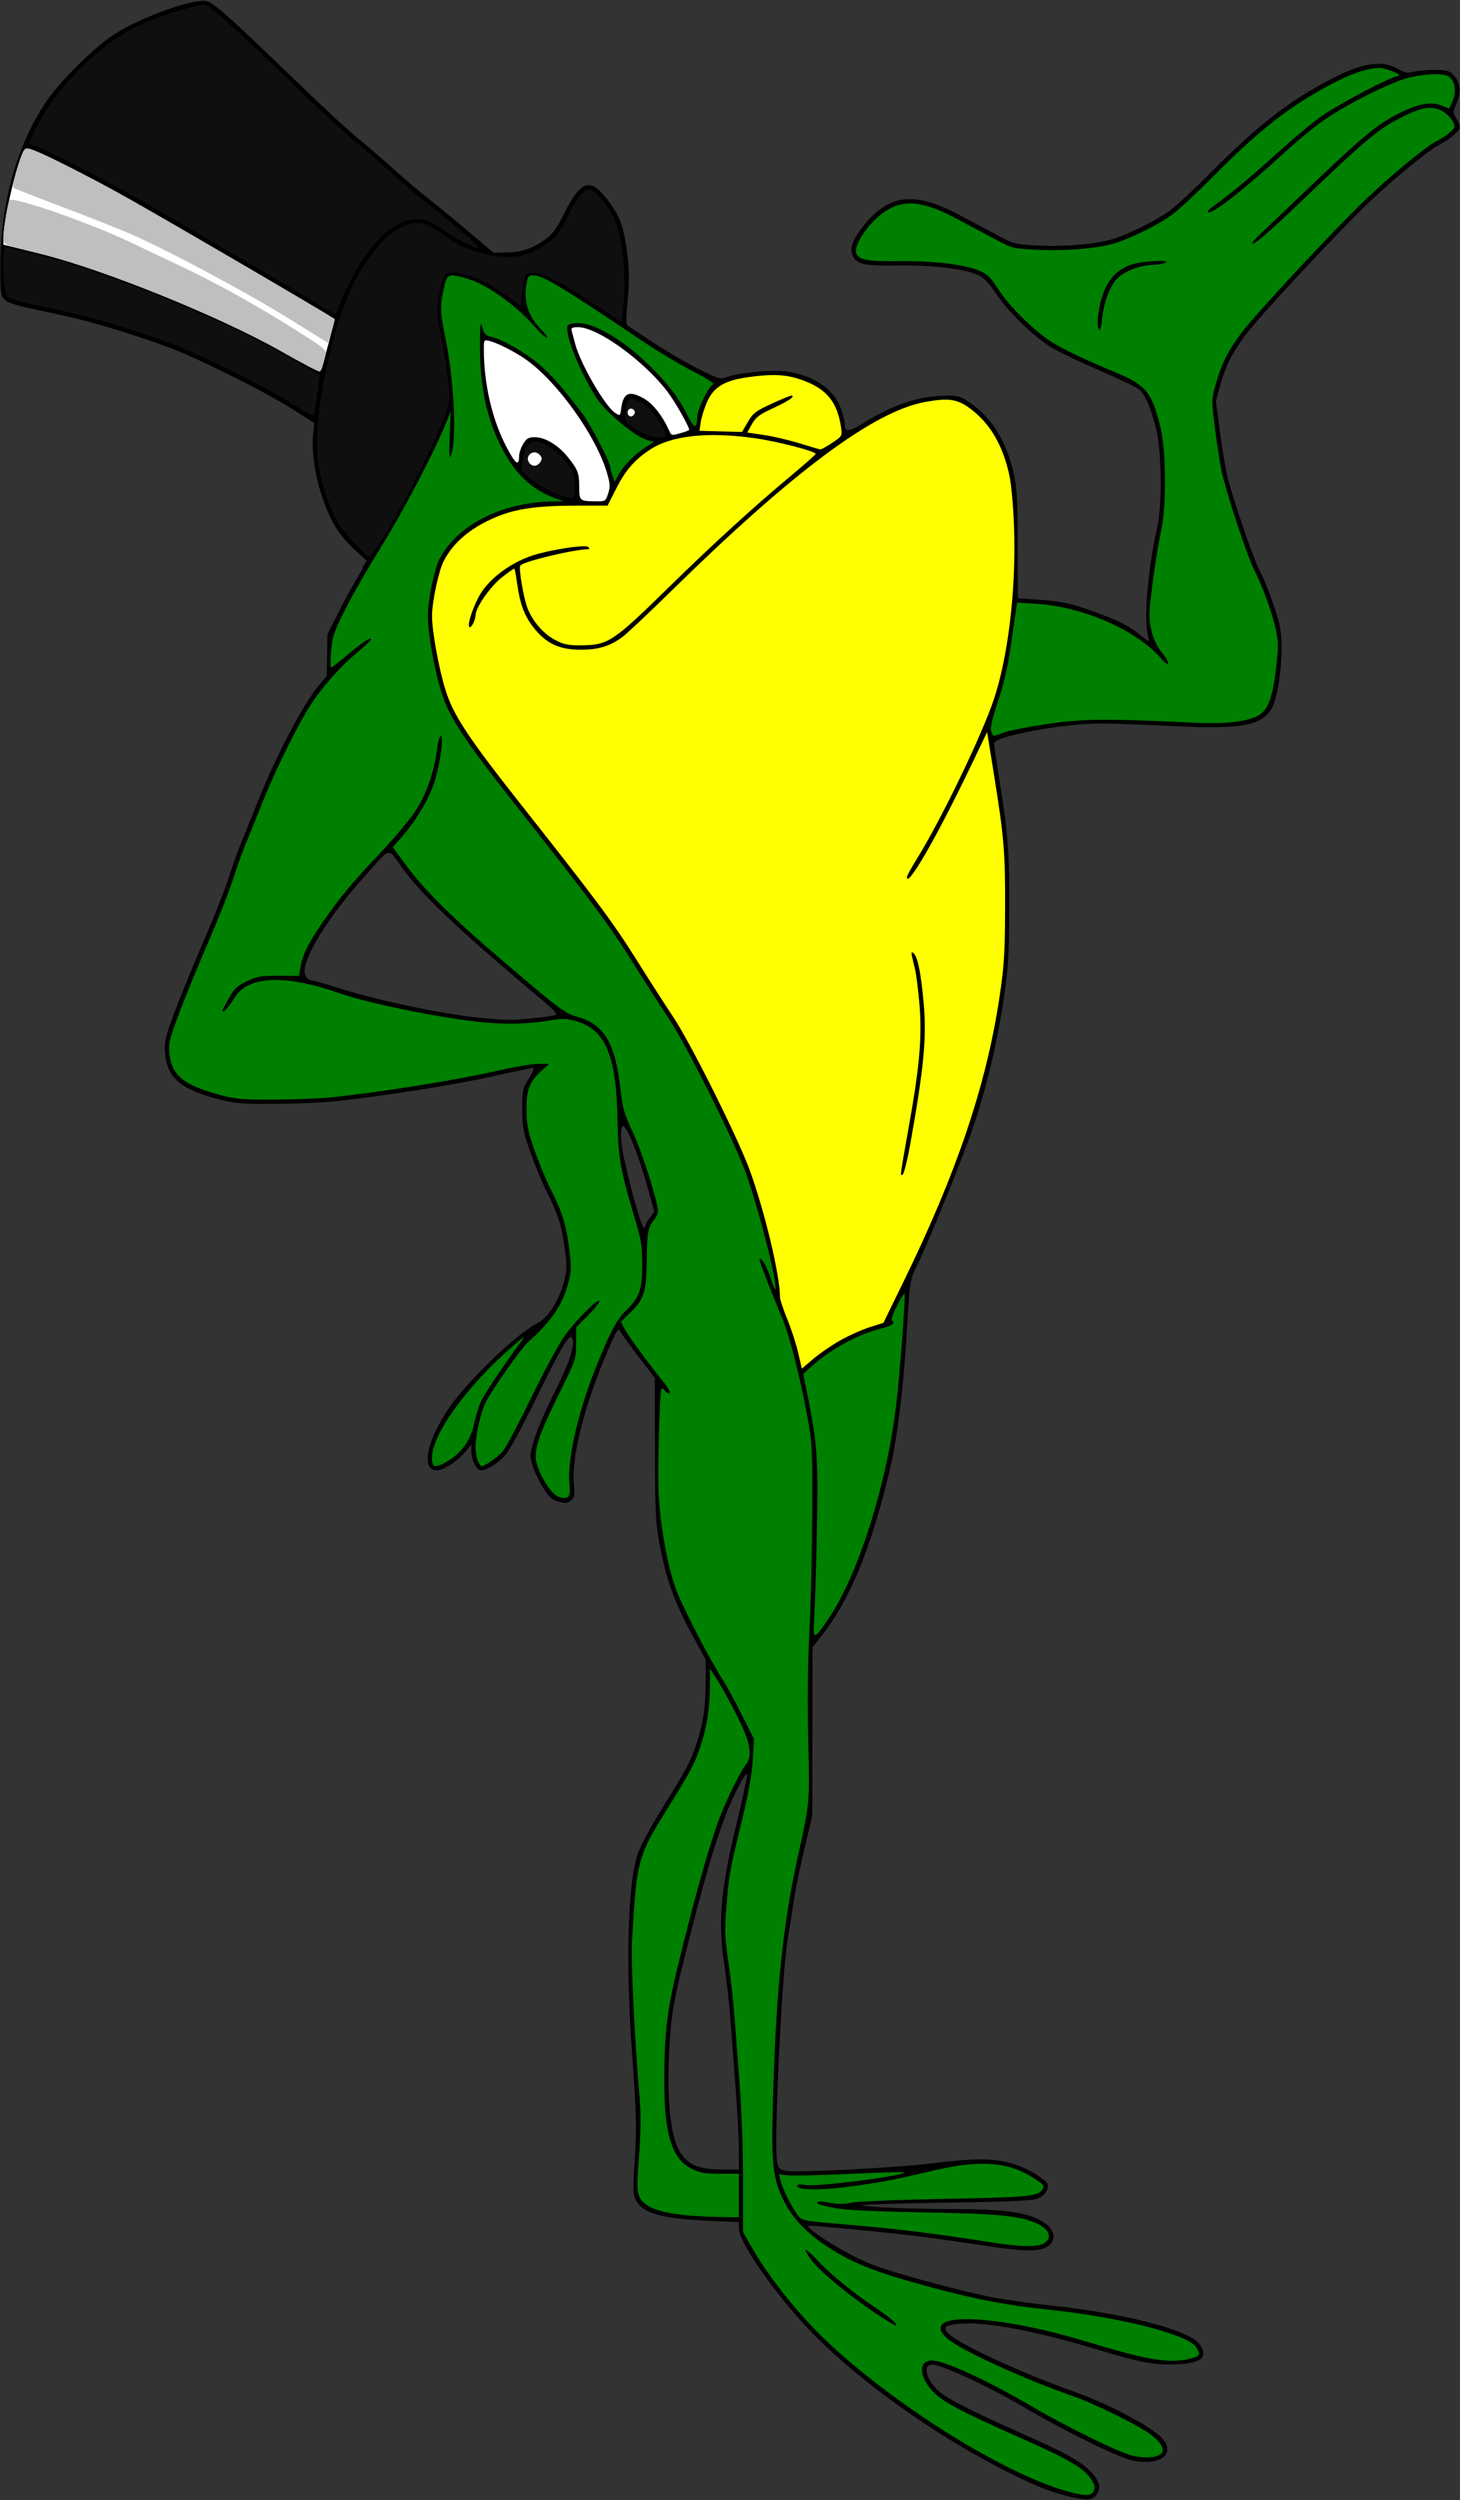 <?xml version="1.0" encoding="UTF-8" standalone="no"?>
<!-- Created with Inkscape (http://www.inkscape.org/) -->

<svg
   xmlns:dc="http://purl.org/dc/elements/1.1/"
   xmlns:cc="http://creativecommons.org/ns#"
   xmlns:rdf="http://www.w3.org/1999/02/22-rdf-syntax-ns#"
   xmlns:svg="http://www.w3.org/2000/svg"
   xmlns="http://www.w3.org/2000/svg"
   xmlns:sodipodi="http://sodipodi.sourceforge.net/DTD/sodipodi-0.dtd"
   xmlns:inkscape="http://www.inkscape.org/namespaces/inkscape"
   id="svg2985"
   version="1.1"
   inkscape:version="0.48.2 r9819"
   width="704"
   height="1205"
   sodipodi:docname="Michigan J. Frog (in hat).eps">
  <rect width="100%" height="100%" fill="#333333" stroke="none"/>
  <defs
     id="defs2989" />
  <sodipodi:namedview
     pagecolor="#ffffff"
     bordercolor="#666666"
     borderopacity="1"
     objecttolerance="10"
     gridtolerance="10"
     guidetolerance="10"
     inkscape:pageopacity="0"
     inkscape:pageshadow="2"
     inkscape:window-width="1366"
     inkscape:window-height="706"
     id="namedview2987"
     showgrid="false"
     inkscape:zoom="0.39192143"
     inkscape:cx="651.34781"
     inkscape:cy="605.68997"
     inkscape:window-x="-8"
     inkscape:window-y="-8"
     inkscape:window-maximized="1"
     inkscape:current-layer="svg2985" />
  <g
     id="g3331">
    <path
       id="path3161"
       d="m 220.694,258.271 47.281,-15.969 -1.438,0 c -18.319,0.175 -34.907,6.21 -45.844,15.969 z"
       style="fill:#000000"
       inkscape:connector-curvature="0" />
    <path
       id="path3075"
       d="m 98.381,0.365 c -8.285,0 -30.167,8.033 -42.312,15.531 -9.214,5.688 -25.609,21.533 -32.844,31.781 -14.598,20.677 -22.911,49.385 -23.031,79.406 -0.056,13.947 0.097,15.374 1.938,17.219 2.023,2.028 4.835,2.808 27.312,7.562 13.927,2.946 32.548,8.504 51.094,15.25 14.399,5.238 46.988,21.501 61.312,30.594 l 9.688,6.156 -0.562,5.531 c -1.303,12.476 3.503,32.483 10.719,44.5 1.883,3.136 6.044,8.085 9.25,11 l 5.844,5.312 -2.188,3.625 0.5,-0.156 c -4.432,7.534 -8.767,15.233 -11.062,19.812 l -6.156,12.281 -0.156,10 -0.188,10.031 -3.906,4.688 c -7.65,9.216 -20.801,34.284 -29.344,55.906 -2.789,7.059 -6.39,15.963 -8,19.812 -1.61,3.85 -4.325,11.5 -6.062,17 -1.738,5.5 -6.999,18.775 -11.656,29.5 -4.657,10.725 -10.926,26.025 -13.938,34 -5.028,13.313 -5.423,15.027 -5,20.875 0.86,11.892 7.522,17.585 26.125,22.312 8.005,2.034 11.167,2.276 27.531,2.125 10.175,-0.094 22.55,-0.599 27.5,-1.125 25.016,-2.657 59.433,-8.156 79.438,-12.688 8.484,-1.922 16.013,-3.5 16.719,-3.5 0.797,0 0.053,1.954 -1.938,5.156 -3.039,4.888 -3.22,5.668 -3.188,14.75 0.03,8.463 0.497,10.891 3.844,20.531 2.086,6.008 5.609,14.558 7.844,19 5.601,11.135 7.427,16.871 8.875,27.938 1.107,8.461 1.062,10.231 -0.5,16 -2.461,9.093 -7.75,17.154 -12.938,19.781 -10.267,5.2 -34.42,28.619 -43.094,41.75 -10.388,15.727 -12.776,29.094 -5.188,29.094 3.024,0 10.148,-4.576 13.562,-8.719 l 3.062,-3.719 0,3.281 c 0,4.069 2.539,9.156 4.562,9.156 3.026,0 9.018,-3.867 12.312,-7.969 1.854,-2.309 8.471,-14.638 14.688,-27.375 11.534,-23.631 15.695,-30.667 16.938,-28.656 1.78,2.879 -0.986,11.698 -8.094,25.719 -4.082,8.052 -8.54,18.304 -9.906,22.781 -2.35,7.704 -2.426,8.388 -1.031,13.062 0.811,2.717 3.087,7.537 5.062,10.688 2.989,4.767 4.267,5.908 7.625,6.812 3.423,0.922 4.347,0.811 5.969,-0.656 1.63,-1.475 1.821,-2.624 1.312,-7.812 -1.225,-12.499 4.723,-36.757 15,-61.156 5.333,-12.663 6.46,-14.593 7.281,-12.531 0.305,0.765 4.19,6.165 8.656,12 l 8.125,10.594 0.031,34 c 0.027,30.306 0.283,35.278 2.188,45.75 2.98,16.388 7.142,28.19 15.281,43.125 l 7,12.844 0,10.156 c -0.009,12.319 -1.243,20.704 -4.531,30.625 -2.799,8.447 -4.578,11.748 -16.781,31.406 -4.744,7.642 -9.741,16.867 -11.125,20.5 -5.094,13.372 -6.329,52.387 -3.062,97.094 2.182,29.855 2.31,35.926 1.125,54.063 -0.77,11.791 -0.66,13.931 0.781,16.719 3.291,6.364 12.27,8.887 35.344,9.906 l 14.25,0.625 0,2.906 c 0,7.846 21.69,37.705 40.156,55.313 24.367,23.235 57.738,46.382 90.719,62.906 12.534,6.28 20.078,9.203 29.625,11.438 l 0.031,0 c 7.299,1.708 10.274,1.385 12.062,-1.344 2.211,-3.375 1.198,-6.739 -3.406,-11.344 -4.988,-4.988 -11.691,-8.658 -33.188,-18.188 -25.379,-11.25 -37.006,-17.297 -40.688,-21.156 -5.427,-5.69 -6.531,-11.844 -2.125,-11.844 4.819,0 27.55,10.682 46.812,22 16.46,9.671 42.598,22.523 48.844,24 13.594,3.214 22.249,-2.646 15.344,-10.375 -5.033,-5.633 -26.323,-16.913 -42.688,-22.625 -23.037,-8.04 -54.575,-22.484 -59.875,-27.438 -3.943,-3.685 -2.386,-4.91 6.812,-5.375 12.246,-0.618 36.048,3.989 63.438,12.281 20.54,6.219 27.072,7.533 36.438,7.469 14.151,-0.098 18.505,-3.178 13.781,-9.812 -4.8,-6.741 -35.978,-14.846 -71.594,-18.594 -7.7,-0.81 -19.175,-2.372 -25.5,-3.469 -14.834,-2.574 -49.971,-12.005 -61.281,-16.469 -8.568,-3.381 -22.175,-11.166 -28.219,-16.125 -3.533,-2.899 -3.84,-2.86 11,-1.469 33.178,3.11 43.671,4.398 73.812,8.938 16.339,2.461 23.764,2.623 27.688,0.594 6.017,-3.111 4.496,-9.547 -3.156,-13.344 -7.589,-3.766 -18.269,-5.118 -40.938,-5.156 -22.62,-0.038 -45.245,-1.005 -44.344,-1.906 0.316,-0.316 18.647,-0.854 40.75,-1.188 28.818,-0.435 41.123,-0.965 43.469,-1.875 3.317,-1.288 5.219,-3.644 5.219,-6.469 0,-2.429 -9.907,-8.404 -17.562,-10.594 -8.807,-2.519 -17.648,-2.53 -38,-0.031 -18.167,2.231 -65.331,4.642 -70.75,3.625 -3.185,-0.597 -3.671,-1.091 -4.281,-4.344 -1.641,-8.746 2.275,-90.781 5.125,-107.313 0.812,-4.71 2.138,-13.035 2.938,-18.5 0.8,-5.465 3.134,-16.913 5.188,-25.438 l 3.719,-15.5 0.062,-40.594 0.062,-40.625 4.625,-5.875 c 13.637,-17.403 23.891,-42.544 32.844,-80.562 3.469,-14.73 6.617,-40.762 8.031,-66.344 1.279,-23.134 1.487,-24.539 4.969,-31.438 4.494,-8.902 19.189,-44.783 25.406,-62.062 7.096,-19.721 12.746,-42.611 16.188,-65.5 2.392,-15.908 2.704,-21.08 2.781,-44.5 0.091,-27.464 -0.504,-35.441 -4.875,-62.781 -1.345,-8.412 -2.469,-15.893 -2.469,-16.625 0,-3.387 33.011,-9.551 51.344,-9.594 5.043,-0.012 20.081,0.517 33.438,1.188 32.993,1.657 42.901,0.178 48.375,-7.188 4.489,-6.041 7.14,-31.33 4.406,-42 -2.147,-8.379 -6.052,-18.922 -9.844,-26.5 -3.014,-6.023 -12.173,-32.782 -15.062,-44 -0.85,-3.3 -2.496,-12.947 -3.625,-21.438 l -2.031,-15.438 2,-7.375 c 2.584,-9.419 5.899,-15.99 12.469,-24.75 6.486,-8.647 43.316,-48.208 58.375,-62.719 11.81,-11.381 29.157,-25.702 34.469,-28.438 4.572,-2.355 9.427,-6.181 10.125,-8 0.329,-0.858 -0.269,-2.981 -1.344,-4.719 -1.938,-3.136 -1.944,-3.19 0,-7.531 2.36,-5.272 1.732,-10.362 -1.688,-13.781 -1.957,-1.957 -3.323,-2.312 -9.094,-2.312 -3.741,0 -8.271,0.424 -10.062,0.938 -2.697,0.773 -3.993,0.537 -7.5,-1.469 -7.829,-4.476 -17.551,-2.852 -33.594,5.656 -19.989,10.601 -34.568,22.075 -57.656,45.375 -7.15,7.216 -15.645,15.064 -18.875,17.438 -5.961,4.381 -18.439,10.651 -26.625,13.375 -7.672,2.553 -23.422,4.015 -36.156,3.375 -11.593,-0.583 -12.032,-0.671 -20.094,-4.969 -4.531,-2.416 -12.975,-6.899 -18.75,-9.969 -20.798,-11.055 -33.112,-9.925 -44.875,4.125 -5.659,6.759 -7.73,11.497 -6.531,14.906 1.711,4.865 5.236,5.742 21.781,5.469 15.883,-0.262 31.068,1.437 38.281,4.312 3.326,1.326 5.239,3.281 9.719,9.812 5.614,8.185 16.07,18.484 24.844,24.469 2.599,1.773 10.924,5.948 18.5,9.281 18.372,8.083 23.494,10.497 25.406,12.062 2.711,2.219 5.774,9.323 8.031,18.531 2.726,11.118 3.03,36.645 0.562,47.781 -4.798,21.651 -6.655,45.604 -4.156,53.406 0.658,2.055 -0.028,1.741 -4.812,-2.156 -3.752,-3.056 -8.94,-5.823 -16.031,-8.562 -14.618,-5.646 -20.699,-7.135 -32.219,-7.844 l -10,-0.594 -0.031,-25.625 c -0.032,-20.718 -0.368,-27.196 -1.812,-33.906 -3.342,-15.52 -10.138,-26.861 -20.5,-34.281 -4.97,-3.559 -6.07,-3.938 -11.688,-3.938 -12.901,0 -24.883,3.823 -39.188,12.469 -8.949,5.409 -10.218,5.497 -10.25,0.812 -0.008,-1.217 -0.976,-4.709 -2.125,-7.781 -3.844,-10.273 -16.921,-17.512 -31.594,-17.469 -8.166,0.024 -19.74,1.57 -23.656,3.156 -2.579,1.044 -3.885,0.611 -14,-4.5 -6.136,-3.1 -17.006,-9.551 -24.156,-14.344 -3.857,-2.585 -6.304,-4.218 -9.438,-6.312 -0.612,-1.321 -0.421,-3.932 0.312,-11.812 0.792,-8.506 0.801,-14.252 0,-20.906 -1.862,-15.466 -3.696,-20.328 -11.094,-29.406 -7.262,-8.911 -11.904,-6.984 -19.469,8.156 -3.6,7.204 -5.681,10.104 -8.844,12.375 -6.369,4.574 -11.528,6.397 -18.656,6.562 l -6.531,0.156 -12.469,-10.531 c -6.863,-5.796 -15.619,-12.988 -19.469,-15.969 -3.85,-2.981 -11.275,-9.273 -16.5,-14 -5.225,-4.727 -12.937,-11.367 -17.125,-14.75 -4.188,-3.383 -16.522,-14.771 -27.438,-25.312 -36.932,-35.665 -42.941,-40.938 -46.688,-40.938 z m 88.969,410.719 c 1.796,-0.209 3.012,2.149 6,6.375 9.651,13.648 26.938,30.04 69.25,65.562 4.155,3.488 6.301,5.896 5.5,6.188 -0.723,0.263 -5.362,0.946 -10.312,1.5 -10.062,1.126 -13.079,1.104 -26,-0.094 -17.54,-1.626 -50.484,-8.552 -68.719,-14.438 -5.902,-1.905 -11.392,-3.469 -12.188,-3.469 -2.771,0 -4.562,-2.876 -3.906,-6.281 1.731,-8.991 13.239,-26.624 28.531,-43.719 7.024,-7.852 9.809,-11.388 11.844,-11.625 z m 113.094,131.656 c 1.753,-0.032 7.378,13.607 11.344,27.844 l 3.719,13.375 -2.094,2.844 c -1.157,1.565 -2.125,3.303 -2.125,3.875 0,0.572 -0.388,1.031 -0.875,1.031 -0.97,0 -5.959,-17.271 -9.094,-31.5 -2.121,-9.626 -2.483,-15.189 -1.156,-17.281 0.081,-0.128 0.164,-0.185 0.281,-0.188 z m 59.625,312.312 c 0.115,0.007 0.182,0.142 0.188,0.406 0.028,1.225 -2.164,11.37 -4.875,22.562 -7.823,32.301 -9.26,48.072 -6.188,68.438 1.098,7.281 2.477,19.656 3.062,27.5 0.585,7.844 1.744,23.063 2.562,33.813 0.818,10.75 1.469,23.687 1.469,28.75 l 0,9.188 -8.75,-0.031 c -10.837,-0.056 -16.038,-2.377 -19.875,-8.812 -4.96,-8.317 -6.577,-29.538 -4.375,-57.75 0.822,-10.529 2.308,-18.044 8.094,-40.906 10.871,-42.958 16.963,-61.992 24.438,-76.5 2.25,-4.368 3.751,-6.687 4.25,-6.656 z"
       style="fill:#000000"
       inkscape:connector-curvature="0" />
    <path
       id="path3039"
       d="m 186.807,255.607 c 9.079,-15.075 22.748,-42.231 27.001,-53.643 2.776,-7.448 2.971,-8.792 2.413,-16.604 -0.334,-4.675 -1.794,-14.339 -3.244,-21.476 -2.366,-11.646 -2.523,-13.703 -1.531,-20.081 1.696,-10.909 2.504,-12.444 6.554,-12.444 6.647,0 16,3.784 24.691,9.989 l 8.44,6.026 0.676,-6.593 c 0.927,-9.049 1.149,-9.425 5.543,-9.409 4.508,0.017 12.887,4.391 30.152,15.739 l 12.028,7.906 0.736,-5.58 c 2.119,-16.07 -0.174,-36.983 -5.001,-45.621 -3.569,-6.386 -8.87,-12.42 -10.929,-12.441 -2.904,-0.029 -6.299,4.189 -10.771,13.383 -3.321,6.829 -5.151,9.319 -8.813,11.999 -10.011,7.325 -18.412,8.845 -31.053,5.617 -9.771,-2.495 -12.332,-3.685 -20.768,-9.658 -3.41,-2.414 -7.49,-4.647 -9.066,-4.963 -9.679,-1.936 -21.538,7.706 -31.52,25.628 -12.123,21.766 -21.844,68.403 -18.754,89.976 1.399,9.771 5.253,21.281 9.585,28.627 2.976,5.047 13.612,16.378 15.366,16.37 0.323,-10e-4 4.043,-5.739 8.265,-12.75 z"
       style="fill:#1a1a1a"
       inkscape:connector-curvature="0" />
    <path
       id="path3027"
       d="m 152.926,189.359 1.215,-8.5 -18.006,-10.24 C 106.835,153.955 51.767,131.495 21.42,123.832 11.68,121.372 3.202,119.359 2.582,119.359 c -1.832,0 -0.853,21.533 1.066,23.449 1.544,1.541 4.918,2.43 26.803,7.059 13.922,2.945 32.543,8.502 51.097,15.25 14.168,5.153 48.211,22.129 61.082,30.459 6.63,4.291 8.564,5.147 8.791,3.892 0.16,-0.885 0.838,-5.434 1.506,-10.109 z"
       style="fill:#1a1a1a"
       inkscape:connector-curvature="0" />
    <path
       id="path3025"
       d="m 158.22,166.317 c 1.797,-6.839 3.186,-12.487 3.088,-12.551 C 153.254,148.522 70.524,100.345 55.13,91.935 37.886,82.515 18.015,72.683 14.518,71.841 12.201,71.283 11.734,71.644 10.383,75.036 6.643,84.429 1.63,107.185 1.63,114.769 l 0,3.148 17.75,4.369 c 30.42,7.488 86.881,30.334 116.25,47.04 9.625,5.475 17.91,9.835 18.412,9.69 0.501,-0.145 2.382,-5.86 4.178,-12.699 z"
       style="fill:#ffffff"
       inkscape:connector-curvature="0" />
    <path
       id="path3008"
       d="m 163.548,147.237 c 0.679,-2.267 3.198,-7.876 5.598,-12.463 10.632,-20.326 22.957,-30.688 34.637,-29.121 2.202,0.295 6.287,2.347 10.123,5.084 6.479,4.623 14.068,8.559 16.582,8.6 1.477,0.024 -10.322,-10.239 -23.859,-20.754 -4.675,-3.631 -12.775,-10.478 -18,-15.215 -5.225,-4.737 -12.926,-11.38 -17.114,-14.764 C 167.328,65.221 154.971,53.829 144.055,43.288 111.003,11.369 100.947,2.359 98.374,2.359 95.173,2.359 80.42,6.715 71.96,10.158 60.337,14.888 49.846,22.074 39.597,32.325 28.988,42.936 22.657,51.359 17.33,61.953 l -3.567,7.093 5.684,2.292 c 6.549,2.641 27.067,13.23 45.184,23.319 13.483,7.508 76.715,44.477 89,52.035 4.125,2.537 7.766,4.626 8.092,4.641 0.325,0.015 1.147,-1.828 1.827,-4.095 z"
       style="fill:#1a1a1a"
       inkscape:connector-curvature="0" />
    <path
       style="fill:#bfbfbf"
       d="m 135.63,169.326 c -29.369,-16.706 -85.83,-39.552 -116.25,-47.04 -17.614,-4.336 -17.75,-4.39 -17.75,-7.107 0,-3.928 2.073,-17.32 2.885,-18.634 1.34,-2.168 38.17,10.61 58.615,20.336 6.6,3.14 17.625,8.38 24.5,11.644 17.416,8.27 35.772,18.45 54.247,30.087 15.007,9.452 15.716,10.044 15.088,12.582 -1.608,6.492 -1.999,7.55 -2.89,7.809 -0.52,0.152 -8.82,-4.204 -18.445,-9.679 z m 4.154,-15.461 c -21.594,-13.444 -62.637,-35.249 -79.654,-42.319 -6.6,-2.742 -21.225,-8.465 -32.5,-12.717 -11.275,-4.252 -20.831,-8.026 -21.235,-8.386 -0.754,-0.671 3.471,-15.42 5.168,-18.043 0.809,-1.251 1.775,-1.124 6.756,0.885 6.666,2.689 27.084,13.221 45.312,23.372 15.535,8.651 94.157,54.656 97.758,57.203 0.142,0.1 -0.533,2.712 -1.5,5.805 l -1.758,5.622 -18.346,-11.421 z"
       id="path3016"
       inkscape:connector-curvature="0" />
    <path
       id="path3126"
       d="m 172.296,263.109 c -12.98,-12.045 -20.76,-34.472 -19.166,-55.25 1.542,-20.102 6.699,-44.356 12.978,-61.036 7.378,-19.602 20.274,-35.704 30.882,-38.561 5.584,-1.504 8.786,-0.609 15.94,4.456 8.436,5.972 10.997,7.163 20.768,9.658 12.641,3.228 21.042,1.708 31.053,-5.617 3.662,-2.679 5.491,-5.17 8.813,-11.999 4.472,-9.195 7.867,-13.413 10.771,-13.383 2.058,0.021 7.359,6.055 10.929,12.441 4.827,8.637 7.12,29.551 5.001,45.621 l -0.736,5.58 -12.028,-7.906 c -17.265,-11.349 -25.644,-15.723 -30.152,-15.739 -4.394,-0.016 -4.616,0.359 -5.543,9.409 l -0.676,6.593 -8.44,-6.026 c -8.69,-6.205 -18.044,-9.989 -24.691,-9.989 -4.049,0 -4.858,1.535 -6.554,12.444 -0.991,6.377 -0.835,8.435 1.531,20.081 1.45,7.137 2.91,16.801 3.244,21.476 0.558,7.812 0.363,9.156 -2.413,16.604 -4.254,11.413 -17.923,38.569 -27.001,53.643 -4.222,7.011 -7.942,12.749 -8.265,12.75 -0.323,0.001 -3.134,-2.36 -6.246,-5.247 z"
       style="fill:#0f0f0f"
       inkscape:connector-curvature="0" />
    <path
       id="path3116"
       d="M 142.63,195.577 C 129.758,187.246 95.715,170.27 81.547,165.118 62.993,158.37 44.373,152.812 30.45,149.867 8.566,145.239 5.192,144.35 3.648,142.809 c -1.919,-1.916 -2.898,-23.449 -1.066,-23.449 0.621,0 9.098,2.013 18.838,4.472 30.347,7.664 85.415,30.123 114.715,46.787 l 18.006,10.24 -1.215,8.5 c -0.668,4.675 -1.346,9.224 -1.506,10.109 -0.227,1.255 -2.161,0.399 -8.791,-3.892 z"
       style="fill:#0f0f0f"
       inkscape:connector-curvature="0" />
    <path
       id="path3010"
       d="m 153.63,146.692 c -12.285,-7.557 -75.517,-44.526 -89,-52.035 C 46.513,84.568 25.995,73.979 19.446,71.338 l -5.684,-2.292 3.567,-7.093 C 28.467,39.807 50.549,18.871 71.96,10.158 80.42,6.715 95.173,2.359 98.374,2.359 c 2.573,0 12.629,9.01 45.681,40.928 10.915,10.541 23.273,21.934 27.46,25.317 4.188,3.383 11.889,10.027 17.114,14.764 5.225,4.737 13.325,11.583 18,15.215 13.537,10.515 25.335,20.778 23.859,20.754 -2.513,-0.041 -10.103,-3.977 -16.582,-8.6 -3.836,-2.737 -7.921,-4.789 -10.123,-5.084 -11.68,-1.567 -24.006,8.795 -34.637,29.121 -2.4,4.587 -4.919,10.196 -5.598,12.463 -0.679,2.267 -1.501,4.11 -1.827,4.095 -0.325,-0.015 -3.967,-2.103 -8.092,-4.641 z"
       style="fill:#0f0f0f"
       inkscape:connector-curvature="0" />
    <path
       d="m 422.287,1115.04 c -12.388,-8.283 -26.682,-20.037 -30.588,-25.154 -5.331,-6.982 -3.926,-7.301 2.381,-0.541 6.427,6.889 17.04,15.562 28.246,23.082 7.324,4.916 11.124,8.29 9.334,8.29 -0.485,0 -4.702,-2.555 -9.372,-5.678 z m 105.03,85.637 c 0.867,-1.62 0.669,-2.724 -0.96,-5.361 -3.459,-5.597 -10.477,-9.731 -34.789,-20.491 -28.39,-12.565 -37.276,-17.303 -41.94,-22.363 -6.67,-7.236 -6.78,-14.745 -0.217,-14.745 5.872,0 26.824,9.627 47.885,22.002 17.154,10.079 42.74,22.581 49.134,24.008 5.951,1.328 12.005,0.757 13.651,-1.286 1.633,-2.028 -0.377,-5.403 -5.485,-9.207 -6.007,-4.474 -27.199,-14.866 -37.799,-18.535 -23.455,-8.12 -54.629,-22.497 -60.33,-27.823 -11.423,-10.67 11.594,-12.183 49.241,-3.237 4.901,1.165 15.476,4.105 23.5,6.535 25.166,7.62 35.796,9.142 45.339,6.491 4.162,-1.156 4.471,-1.917 2.189,-5.401 -4.015,-6.128 -36.576,-14.395 -70.939,-18.01 -20.783,-2.187 -34.696,-4.843 -57.5,-10.979 -24.377,-6.559 -35.091,-10.627 -46.773,-17.757 -11.312,-6.905 -19.004,-14.631 -23.487,-23.592 -5.335,-10.664 -6.136,-17.535 -5.384,-46.208 1.418,-54.129 4.753,-87.075 12.197,-120.5 5.601,-25.148 5.624,-25.417 4.872,-55.341 -0.452,-17.992 -0.262,-36.089 0.545,-51.778 0.682,-13.265 1.305,-39.14 1.385,-57.5 0.134,-30.894 -0.027,-34.313 -2.154,-45.881 -3.554,-19.331 -8.735,-39.738 -12.187,-48 -5.444,-13.029 -11.015,-27.352 -11.015,-28.316 0,-2.686 3.166,2.306 5.046,7.955 1.188,3.569 2.295,6.347 2.462,6.174 1.522,-1.58 -7.836,-38.633 -14.222,-56.314 -5.615,-15.546 -28.564,-61.517 -36.977,-74.07 -3.292,-4.911 -11.074,-17.03 -17.295,-26.93 -11.824,-18.817 -19.021,-28.495 -56.148,-75.5 -25.287,-32.015 -32.485,-42.906 -36.263,-54.865 -3.402,-10.769 -6.608,-28.824 -6.581,-37.06 0.025,-7.539 3.058,-22.388 5.569,-27.265 8.558,-16.621 30.393,-27.615 55.318,-27.854 l 4.591,-0.044 -3.656,-1.306 c -11.365,-4.06 -19.662,-11.753 -26.071,-24.175 -7.642,-14.811 -10.89,-30.662 -10.638,-51.932 0.103,-8.748 0.248,-9.536 1.158,-6.293 0.839,2.994 1.633,3.832 4.124,4.358 5.108,1.079 15.807,7.151 22.738,12.903 6.229,5.17 12.696,12.512 21.609,24.531 4.068,5.486 13.238,23.227 13.238,25.612 0,0.692 0.486,2.524 1.08,4.073 l 1.08,2.815 1.535,-3 c 2.124,-4.152 7.992,-10.227 13.018,-13.479 l 4.213,-2.726 -3.713,-1.114 c -5.41,-1.623 -19.189,-13.064 -23.433,-19.456 -8.134,-12.251 -15.902,-31.358 -14.371,-35.348 0.344,-0.896 2.155,-1.376 5.189,-1.376 7.275,0 20.195,7.311 31.403,17.769 10.723,10.006 16.648,17.453 21.149,26.58 3.368,6.83 4.601,6.998 4.781,0.651 0.1,-3.504 5.503,-14.569 7.485,-15.329 1.134,-0.435 -1.86,-2.435 -9.657,-6.453 -6.215,-3.202 -16.916,-9.599 -23.78,-14.216 -39.402,-26.501 -48.47,-31.963 -53.099,-31.988 -2.253,-0.012 -2.706,0.51 -3.239,3.736 -1.493,9.033 0.671,15.876 7.116,22.5 2.007,2.062 3.136,3.75 2.51,3.75 -0.626,0 -3.755,-2.975 -6.953,-6.61 -7.811,-8.88 -21.831,-18.851 -30.095,-21.403 -9.679,-2.99 -10.787,-2.781 -12.027,2.264 -2.392,9.73 -2.367,13.092 0.187,25.393 4.334,20.871 5.715,50.052 2.714,57.357 -0.75,1.825 -0.893,-0.74 -0.533,-9.5 l 0.494,-12 -2.868,7 c -5.734,13.993 -20.412,41.829 -31.224,59.212 -6.085,9.784 -13.753,23.188 -17.039,29.788 -5.265,10.574 -6.049,12.921 -6.596,19.75 -0.342,4.263 -0.317,7.75 0.055,7.75 0.372,0 3.561,-2.447 7.087,-5.437 7.62,-6.464 11.391,-9.035 12.146,-8.28 0.304,0.304 -2.747,3.267 -6.781,6.584 -8.639,7.103 -18.783,18.88 -24.183,28.074 -6.724,11.449 -16.415,31.467 -21.655,44.73 -2.788,7.056 -6.386,15.98 -7.996,19.83 -1.61,3.85 -4.348,11.5 -6.086,17 -1.738,5.5 -6.97,18.775 -11.627,29.5 -4.657,10.725 -10.932,26.025 -13.943,34 -4.826,12.782 -5.415,15.135 -4.971,19.859 1.004,10.685 6.886,15.515 24.643,20.235 7.409,1.97 10.759,2.241 26.482,2.147 9.9,-0.06 22.05,-0.538 27,-1.064 25.017,-2.657 59.42,-8.15 79.425,-12.682 8.484,-1.922 17.709,-3.492 20.5,-3.49 l 5.075,0.005 -3.651,3.354 c -5.888,5.409 -7.264,8.938 -7.263,18.637 3.1e-4,7.243 0.56,10.115 3.783,19.423 2.081,6.008 5.611,14.558 7.845,19 5.698,11.328 7.501,17.11 8.945,28.682 1.12,8.974 1.067,10.804 -0.485,16.735 -2.718,10.386 -8.122,18.301 -19.279,28.238 -3.331,2.967 -17.134,22.53 -20.366,28.864 -2.534,4.966 -4.987,15.674 -5.012,21.873 -0.014,3.543 1.009,7.197 2.521,9.004 0.792,0.947 8.363,-4.189 10.836,-7.351 1.581,-2.021 7.826,-13.866 13.877,-26.322 6.051,-12.456 13.165,-25.572 15.809,-29.147 5.759,-7.788 15.604,-17.668 16.607,-16.665 0.395,0.395 -1.943,3.406 -5.195,6.692 l -5.912,5.975 -0.063,7.826 c -0.062,7.737 -0.156,8.014 -8.218,24.249 -10.153,20.448 -12.483,27.793 -10.714,33.781 2.134,7.226 7.492,15.095 10.914,16.026 4.455,1.212 5.455,-0.114 4.808,-6.377 -1.173,-11.363 4.051,-34.436 12.693,-56.057 6.684,-16.725 10.168,-23.312 14.516,-27.449 6.486,-6.172 7.879,-10.06 7.881,-22 0.002,-8.892 -0.48,-12.108 -3.147,-21 -7.378,-24.598 -8.427,-30.365 -8.729,-48 -0.547,-31.947 -5.655,-44.372 -19.95,-48.528 -4.317,-1.255 -6.636,-1.375 -11.246,-0.582 -11.244,1.934 -20.934,2.268 -33.307,1.148 -19.296,-1.747 -54.884,-8.926 -69.5,-14.021 -26.664,-9.294 -44.544,-8.443 -50.912,2.423 -2.412,4.116 -5.588,7.557 -5.588,6.054 0,-0.413 1.414,-3.222 3.142,-6.243 2.622,-4.583 4.071,-5.927 8.75,-8.119 4.895,-2.293 6.84,-2.618 15.3,-2.557 l 9.692,0.07 0.68,-4.024 c 1.065,-6.303 3.958,-12.15 11.041,-22.308 8.397,-12.044 13.655,-18.327 28.408,-33.95 6.591,-6.98 14.08,-16.053 16.642,-20.163 4.981,-7.992 8.635,-18.773 9.818,-28.968 0.398,-3.427 1.181,-6.232 1.742,-6.232 1.507,0 0.013,11.818 -2.651,20.982 -2.437,8.382 -8.797,19.311 -16.038,27.558 l -4.425,5.04 6.592,8.96 c 8.559,11.633 22.377,25.318 45.307,44.868 29.284,24.967 30.88,26.168 37.246,27.995 13.006,3.734 18.195,12.689 20.779,35.863 0.922,8.273 1.794,11.206 5.934,19.965 4.279,9.055 12.044,33.48 12.042,37.883 -2.5e-4,0.888 -0.824,2.688 -1.83,4 -3.065,3.995 -3.409,5.886 -3.615,19.885 -0.226,15.358 -1.258,18.473 -8.415,25.399 l -4.029,3.899 1.839,3.601 c 1.632,3.197 10.874,15.767 19.373,26.351 1.656,2.062 2.672,4.087 2.258,4.5 -0.414,0.413 -1.565,-0.251 -2.557,-1.475 -1.756,-2.166 -1.824,-1.649 -2.548,19.5 -0.409,11.949 -0.464,26.225 -0.122,31.725 0.931,14.988 4.182,32.981 7.872,43.572 3.031,8.699 15.813,33.582 23.336,45.428 1.746,2.75 5.77,10.175 8.942,16.5 l 5.767,11.5 -0.576,10 c -0.395,6.857 -2.026,15.971 -5.19,29 -6.022,24.8 -6.286,26.267 -7.518,41.795 -0.919,11.582 -0.805,14.833 0.93,26.443 1.088,7.281 2.457,19.656 3.043,27.5 0.585,7.844 1.734,23.057 2.552,33.807 0.818,10.75 1.488,30.683 1.488,44.297 l 0,24.752 4.687,8.203 c 7.629,13.352 22.341,31.761 34.944,43.724 34.418,32.671 89.849,66.817 119.876,73.844 6.357,1.488 8.335,1.3 9.514,-0.905 z"
       style="fill:#008000"
       id="path3195"
       inkscape:connector-curvature="0" />
    <path
       id="path3193"
       d="m 502.694,1081.582 c 5.12,-2.333 3.702,-7.048 -3.012,-10.018 -8.153,-3.607 -18.423,-4.587 -54.886,-5.243 -24.401,-0.438 -37.239,-1.072 -42.394,-2.094 -4.067,-0.806 -7.629,-1.7 -7.917,-1.988 -1.262,-1.262 0.865,-1.445 5.924,-0.509 3.78,0.699 6.975,0.674 10.419,-0.08 2.733,-0.599 22.961,-1.421 44.968,-1.828 39.81,-0.737 44.666,-1.196 46.714,-4.417 1.255,-1.974 0.973,-2.359 -4.12,-5.627 -12.313,-7.901 -25.841,-8.88 -48.595,-3.518 -19.893,4.688 -27.488,6.1 -42.995,7.992 -12.854,1.569 -22.505,1.25 -22.505,-0.742 0,-0.638 1.642,-0.773 4.386,-0.362 6.16,0.924 48.764,-4.614 47.238,-6.14 -0.244,-0.244 -11.958,0.1 -26.032,0.763 -14.074,0.663 -27.562,0.984 -29.972,0.712 l -4.383,-0.494 0.979,3.614 c 1.106,4.082 5.985,13.552 8.607,16.703 1.508,1.813 3.584,2.243 15.708,3.255 30.173,2.518 47.588,4.591 75.97,9.047 14.177,2.226 22.466,2.537 25.898,0.974 z"
       style="fill:#008000"
       inkscape:connector-curvature="0" />
    <path
       id="path3191"
       d="m 356.296,1058.218 0,-10.5 -9.033,0 c -7.61,0 -9.797,-0.387 -13.879,-2.455 -9.368,-4.747 -13.076,-16.552 -13.084,-41.649 -0.008,-25.723 1.397,-35.975 9.095,-66.395 7.037,-27.806 11.673,-44.115 16.629,-58.5 2.856,-8.288 10.487,-24.165 13.403,-27.885 3.617,-4.614 2.575,-10.748 -4.055,-23.881 -3.258,-6.454 -7.522,-14.21 -9.474,-17.235 l -3.55,-5.5 -0.033,8.5 c -0.042,10.766 -1.416,19.485 -4.569,29 -2.799,8.447 -4.555,11.736 -16.759,31.394 -13.462,21.685 -14.042,23.909 -16.207,62.106 -0.585,10.315 1.129,46.25 3.576,75 0.742,8.715 0.687,16.545 -0.201,28.603 -1.004,13.636 -0.986,17.175 0.103,19.803 2.705,6.531 14.23,9.48 38.789,9.926 l 9.25,0.168 0,-10.5 z"
       style="fill:#008000"
       inkscape:connector-curvature="0" />
    <path
       id="path3189"
       d="m 439.483,1046.035 c -0.722,-0.289 -1.584,-0.253 -1.917,0.079 -0.332,0.332 0.258,0.569 1.312,0.525 1.165,-0.048 1.402,-0.285 0.604,-0.604 z"
       style="fill:#000000"
       inkscape:connector-curvature="0" />
    <path
       id="path3185"
       d="m 399.954,779.48 c 14.287,-21.491 27.968,-65.299 32.3,-103.435 1.691,-14.886 4.129,-46.907 3.983,-52.327 -0.022,-0.825 -1.631,1.6 -3.575,5.389 -2.419,4.715 -3.178,7.11 -2.403,7.588 1.716,1.061 -0.675,2.542 -6.334,3.923 -10.112,2.469 -23.734,9.94 -32.377,17.758 l -4.247,3.842 2.416,12 c 4.348,21.597 4.868,29.561 4.181,64 -0.351,17.6 -0.925,36.275 -1.275,41.5 -0.753,11.223 -0.278,11.208 7.331,-0.238 z"
       style="fill:#008000"
       inkscape:connector-curvature="0" />
    <path
       id="path3183"
       d="m 215.792,704.273 c 6.833,-4.005 11.195,-10.203 12.885,-18.312 0.805,-3.861 2.462,-8.976 3.681,-11.367 1.983,-3.887 11.856,-18.501 18.832,-27.876 2.324,-3.124 1.959,-2.947 -3.395,1.64 -21.86,18.725 -39.39,42.679 -39.476,53.944 -0.04,5.201 1.341,5.565 7.473,1.971 z"
       style="fill:#008000"
       inkscape:connector-curvature="0" />
    <path
       d="m 434.787,562.718 c 0.384,-2.475 1.757,-10.35 3.053,-17.5 5.622,-31.022 6.914,-45.78 5.434,-62.045 -0.598,-6.575 -1.468,-13.53 -1.933,-15.455 -2.235,-9.26 -2.25,-9.415 -0.77,-8.186 1.91,1.585 3.494,9.396 4.784,23.591 1.539,16.931 0.204,31.095 -6.448,68.428 -1.307,7.333 -2.925,13.858 -3.596,14.5 -0.957,0.916 -1.07,0.196 -0.524,-3.332 z m -29.908,83.484 c 4.094,-2.333 10.517,-5.23 14.275,-6.438 l 6.832,-2.197 10.099,-20.674 c 25.2,-51.588 39.51,-94.013 45.763,-135.675 2.362,-15.741 2.713,-21.2 2.792,-43.5 0.096,-27.214 -0.477,-34.026 -5.49,-65.182 l -3.166,-19.682 -8.738,18.182 c -15.789,32.853 -29.949,57.312 -29.949,51.73 0,-0.588 2.166,-4.553 4.813,-8.809 11.616,-18.679 31.178,-59.171 37.074,-76.739 6.943,-20.691 10.795,-53.103 9.805,-82.5 -0.336,-9.982 -1.294,-20.863 -2.23,-25.327 -3.098,-14.788 -9.544,-25.691 -19.374,-32.774 -6.025,-4.341 -10.282,-4.905 -21.442,-2.842 -24.718,4.569 -63.399,33.376 -122.145,90.964 -11,10.783 -21.634,20.797 -23.632,22.253 -6.258,4.561 -11.644,6.19 -20.368,6.159 -10.127,-0.035 -16.35,-2.947 -22.316,-10.441 -4.579,-5.751 -6.712,-11.371 -8.106,-21.349 -0.526,-3.771 -1.128,-7.027 -1.336,-7.235 -0.208,-0.208 -3.048,1.763 -6.31,4.381 -5.464,4.384 -12.318,14.272 -12.404,17.895 -0.057,2.411 -2.054,6.417 -2.929,5.877 -1.15,-0.711 0.935,-7.723 4.23,-14.224 4.218,-8.323 14.829,-16.581 26.062,-20.28 8.687,-2.861 25.624,-5.442 26.958,-4.108 0.594,0.594 0.637,1.053 0.101,1.055 -6.982,0.03 -31.689,5.956 -32.883,7.888 -0.809,1.309 1.539,15.367 3.373,20.191 2.53,6.659 7.752,12.713 13.56,15.723 4.141,2.146 6.289,2.577 12.5,2.514 13.05,-0.134 15.262,-1.605 42.5,-28.273 21.343,-20.896 41.022,-38.834 59.25,-54.005 6.188,-5.15 11.25,-9.657 11.25,-10.016 0,-1.222 -18.522,-6.007 -29.028,-7.5 -22.907,-3.256 -40.586,-1.344 -50.894,5.503 -7.588,5.04 -11.819,9.969 -16.498,19.222 l -3.919,7.75 -14.671,0 c -19.231,0 -29.533,1.452 -39.19,5.526 -12.209,5.149 -20.464,12.121 -25.201,21.284 -2.373,4.59 -5.55,19.555 -5.576,26.265 -0.029,7.346 3.339,25.796 6.581,36.06 3.778,11.958 10.976,22.849 36.263,54.865 37.126,47.005 44.324,56.683 56.148,75.5 6.221,9.9 14.004,22.018 17.295,26.93 8.398,12.531 31.357,58.513 36.984,74.07 7.292,20.162 14.547,50.653 14.514,61 -0.003,1.1 1.56,5.825 3.474,10.5 1.914,4.675 4.288,11.974 5.276,16.221 l 1.795,7.721 5.394,-4.608 c 2.967,-2.535 8.743,-6.517 12.837,-8.85 z"
       style="fill:#ffff00"
       id="path3179"
       inkscape:connector-curvature="0" />
    <path
       id="path3177"
       d="m 257.726,640.815 c -0.263,-0.263 -1.255,0.333 -2.205,1.324 -1.649,1.722 -1.628,1.743 0.478,0.478 1.212,-0.728 1.989,-1.539 1.726,-1.802 z"
       style="fill:#000000"
       inkscape:connector-curvature="0" />
    <path
       d="m 530.046,159.142 c -1.395,-1.408 -0.761,-9.177 1.29,-15.819 2.678,-8.671 7.445,-13.791 14.891,-15.997 5.692,-1.686 19.314,-2.218 15.569,-0.609 -1.1,0.473 -3.606,0.891 -5.568,0.93 -6.427,0.127 -14.193,3.068 -17.578,6.657 -3.678,3.899 -6.444,11.414 -7.273,19.754 -0.319,3.212 -0.918,5.5 -1.33,5.083 z m -46.281,194.025 c 2.042,-0.853 11.21,-2.696 20.372,-4.095 17.488,-2.671 29.122,-2.788 72.159,-0.728 15.547,0.744 26.191,-0.614 31.232,-3.986 4.226,-2.827 6.323,-9.046 7.933,-23.521 1.092,-9.818 1.032,-11.837 -0.552,-18.553 -1.995,-8.462 -6.17,-19.798 -10.222,-27.752 -3.43,-6.735 -13.817,-38.371 -15.762,-48.008 -0.811,-4.018 -2.217,-13.247 -3.125,-20.509 -1.618,-12.942 -1.61,-13.354 0.436,-20.809 2.647,-9.649 5.919,-16.174 12.53,-24.987 6.517,-8.688 43.234,-48.139 58.801,-63.179 12.129,-11.718 29.597,-26.166 35.034,-28.978 5.056,-2.615 8.695,-5.597 8.695,-7.126 0,-2.677 -4.047,-7.077 -7.582,-8.243 -4.994,-1.648 -9.536,-0.537 -19.849,4.857 -9.637,5.04 -16.809,11.113 -44.706,37.86 -16.951,16.251 -24.612,22.895 -25.445,22.062 -0.292,-0.292 2.065,-2.943 5.238,-5.891 3.173,-2.948 12.311,-11.623 20.307,-19.277 26.789,-25.646 34.042,-31.751 43.805,-36.874 10.36,-5.437 16.758,-6.731 22.224,-4.497 l 3.491,1.427 1.69,-3.776 c 1.993,-4.452 0.952,-10.191 -2.151,-11.852 -2.907,-1.556 -11.769,-1.173 -19.53,0.843 -8.409,2.185 -28.853,12.424 -39.963,20.015 -4.416,3.017 -13.223,10.243 -19.571,16.058 -19.515,17.875 -35.243,30.121 -36.75,28.613 -0.323,-0.323 0.286,-1.202 1.353,-1.955 8.201,-5.785 19.915,-15.482 31.858,-26.371 7.745,-7.062 17.709,-15.322 22.142,-18.357 8.901,-6.092 33.25,-18.834 36.118,-18.9 3.424,-0.079 -5.05,-3.873 -8.747,-3.916 -5.538,-0.065 -13.565,2.662 -23.773,8.075 -19.989,10.601 -34.51,22.033 -57.658,45.393 -7.15,7.215 -15.643,15.057 -18.873,17.427 -5.966,4.376 -18.456,10.645 -26.627,13.365 -7.758,2.582 -23.44,4.025 -37.124,3.417 -12.774,-0.568 -12.818,-0.578 -21.088,-4.987 -4.558,-2.43 -13.013,-6.933 -18.788,-10.008 -16.437,-8.752 -25.81,-9.592 -35.112,-3.145 -7.196,4.987 -14.554,15.748 -13.354,19.53 1.098,3.459 5.111,4.241 20.698,4.037 16.423,-0.215 31.74,1.629 38.851,4.677 3.648,1.564 5.388,3.273 8.969,8.809 5.085,7.863 15.752,18.635 24.306,24.544 5.38,3.716 14.967,8.337 33.142,15.974 13.747,5.776 16.698,9.429 20.658,25.573 2.829,11.534 3.11,37.535 0.537,49.779 -2.494,11.867 -5.695,34.857 -5.695,40.896 0,7.119 2.126,13.72 5.888,18.284 4.19,5.083 4.027,7.965 -0.175,3.104 -11.809,-13.661 -37.444,-24.98 -59.89,-26.445 l -9.677,-0.632 -0.517,3.397 c -0.284,1.868 -1.457,9.916 -2.606,17.885 -1.423,9.873 -3.357,18.241 -6.07,26.27 -2.59,7.665 -3.764,12.648 -3.359,14.262 0.732,2.916 1.011,2.96 5.874,0.928 z"
       style="fill:#008000"
       id="path3169"
       inkscape:connector-curvature="0" />
    <path
       id="path3163"
       d="m 401.23,213.468 c 4.782,-3.163 4.898,-3.357 4.35,-7.25 -1.763,-12.528 -7.056,-18.933 -19.143,-23.166 -7.406,-2.593 -13.876,-2.906 -25.819,-1.249 -11.232,1.559 -16.558,4.78 -19.675,11.9 -1.328,3.033 -2.695,7.411 -3.037,9.729 l -0.623,4.215 10.256,0.285 10.256,0.285 2.813,-4.825 c 2.5,-4.288 3.762,-5.261 11.35,-8.75 4.695,-2.159 8.968,-3.925 9.496,-3.925 2.5,0 -1.159,2.552 -8.531,5.951 -6.8,3.135 -8.495,4.406 -10.377,7.783 l -2.249,4.036 7.987,1.168 c 4.393,0.642 12.155,2.453 17.249,4.024 5.094,1.571 9.605,2.897 10.023,2.947 0.418,0.05 2.972,-1.372 5.674,-3.159 z"
       style="fill:#ffff00"
       inkscape:connector-curvature="0" />
    <path
       id="path3153"
       d="m 271.712,239.172 c -5.586,-1.684 -10.045,-4.043 -15.693,-8.303 -4.743,-3.578 -4.773,-3.636 -4.12,-8.127 0.986,-6.789 2.95,-10.024 6.085,-10.024 5.318,0 14.129,7.129 18.15,14.684 1.285,2.415 1.597,11.965 0.412,12.599 -0.412,0.221 -2.588,-0.152 -4.834,-0.829 z"
       style="fill:#0f0f0f"
       inkscape:connector-curvature="0" />
    <path
       id="path3000"
       d="m 312.943,210.085 c -2.043,-0.707 -5.524,-2.542 -7.736,-4.077 -3.896,-2.704 -4.009,-2.941 -3.608,-7.6 0.602,-6.989 1.806,-7.72 7.444,-4.521 3.412,1.936 5.689,4.337 8.461,8.921 2.086,3.45 3.792,6.588 3.792,6.974 0,1.391 -4.715,1.562 -8.353,0.303 z"
       style="fill:#0f0f0f"
       inkscape:connector-curvature="0" />
    <path
       id="path3289"
       d="m 260.671,222.487 c 0.839,-1.332 0.708,-2.113 -0.565,-3.387 -2.996,-2.996 -7.465,0.919 -4.764,4.174 1.555,1.874 3.87,1.532 5.33,-0.787 z"
       style="fill:#ffffff"
       inkscape:connector-curvature="0" />
    <path
       id="path3218"
       d="m 293.225,237.931 c 1.057,-3.202 0.984,-4.708 -0.47,-9.75 -5.214,-18.076 -24.36,-44.757 -39.63,-55.226 -5.337,-3.659 -13.408,-7.729 -17.08,-8.613 -2.709,-0.652 -2.75,-0.591 -2.742,4.107 0.028,16.463 3.914,33.428 10.638,46.448 4.516,8.745 6.35,10.19 6.357,5.012 0.002,-1.48 0.895,-4.153 1.985,-5.941 1.657,-2.718 2.583,-3.25 5.658,-3.25 4.769,0 11.082,3.738 15.532,9.195 5.129,6.29 5.821,8.033 5.821,14.656 0,6.77 0.2,6.955 7.59,7.07 5.027,0.078 5.105,0.032 6.34,-3.708 z"
       style="fill:#ffffff"
       inkscape:connector-curvature="0" />
    <path
       id="path3285"
       d="m 305.849,199.631 c 1.031,-1.667 -1.287,-3.58 -2.667,-2.2 -1.154,1.154 -0.432,3.287 1.113,3.287 0.485,0 1.184,-0.489 1.554,-1.087 z"
       style="fill:#ffffff"
       inkscape:connector-curvature="0" />
    <path
       id="path3214"
       d="m 328.546,208.665 c 2.062,-0.573 3.75,-1.258 3.75,-1.523 0,-1.636 -6.973,-13.832 -10.623,-18.579 -11.455,-14.9 -33.589,-30.846 -42.816,-30.846 -3.047,0 -3.607,0.307 -3.189,1.75 0.279,0.963 1.028,3.758 1.663,6.213 2.473,9.553 14.354,30.097 19.266,33.316 2.441,1.6 2.452,1.591 2.984,-2.376 0.998,-7.44 3.973,-8.593 11.216,-4.348 4.103,2.404 8.651,8.175 11.582,14.696 1.412,3.14 1.189,3.079 6.165,1.697 z"
       style="fill:#ffffff"
       inkscape:connector-curvature="0" />
  </g>
</svg>
